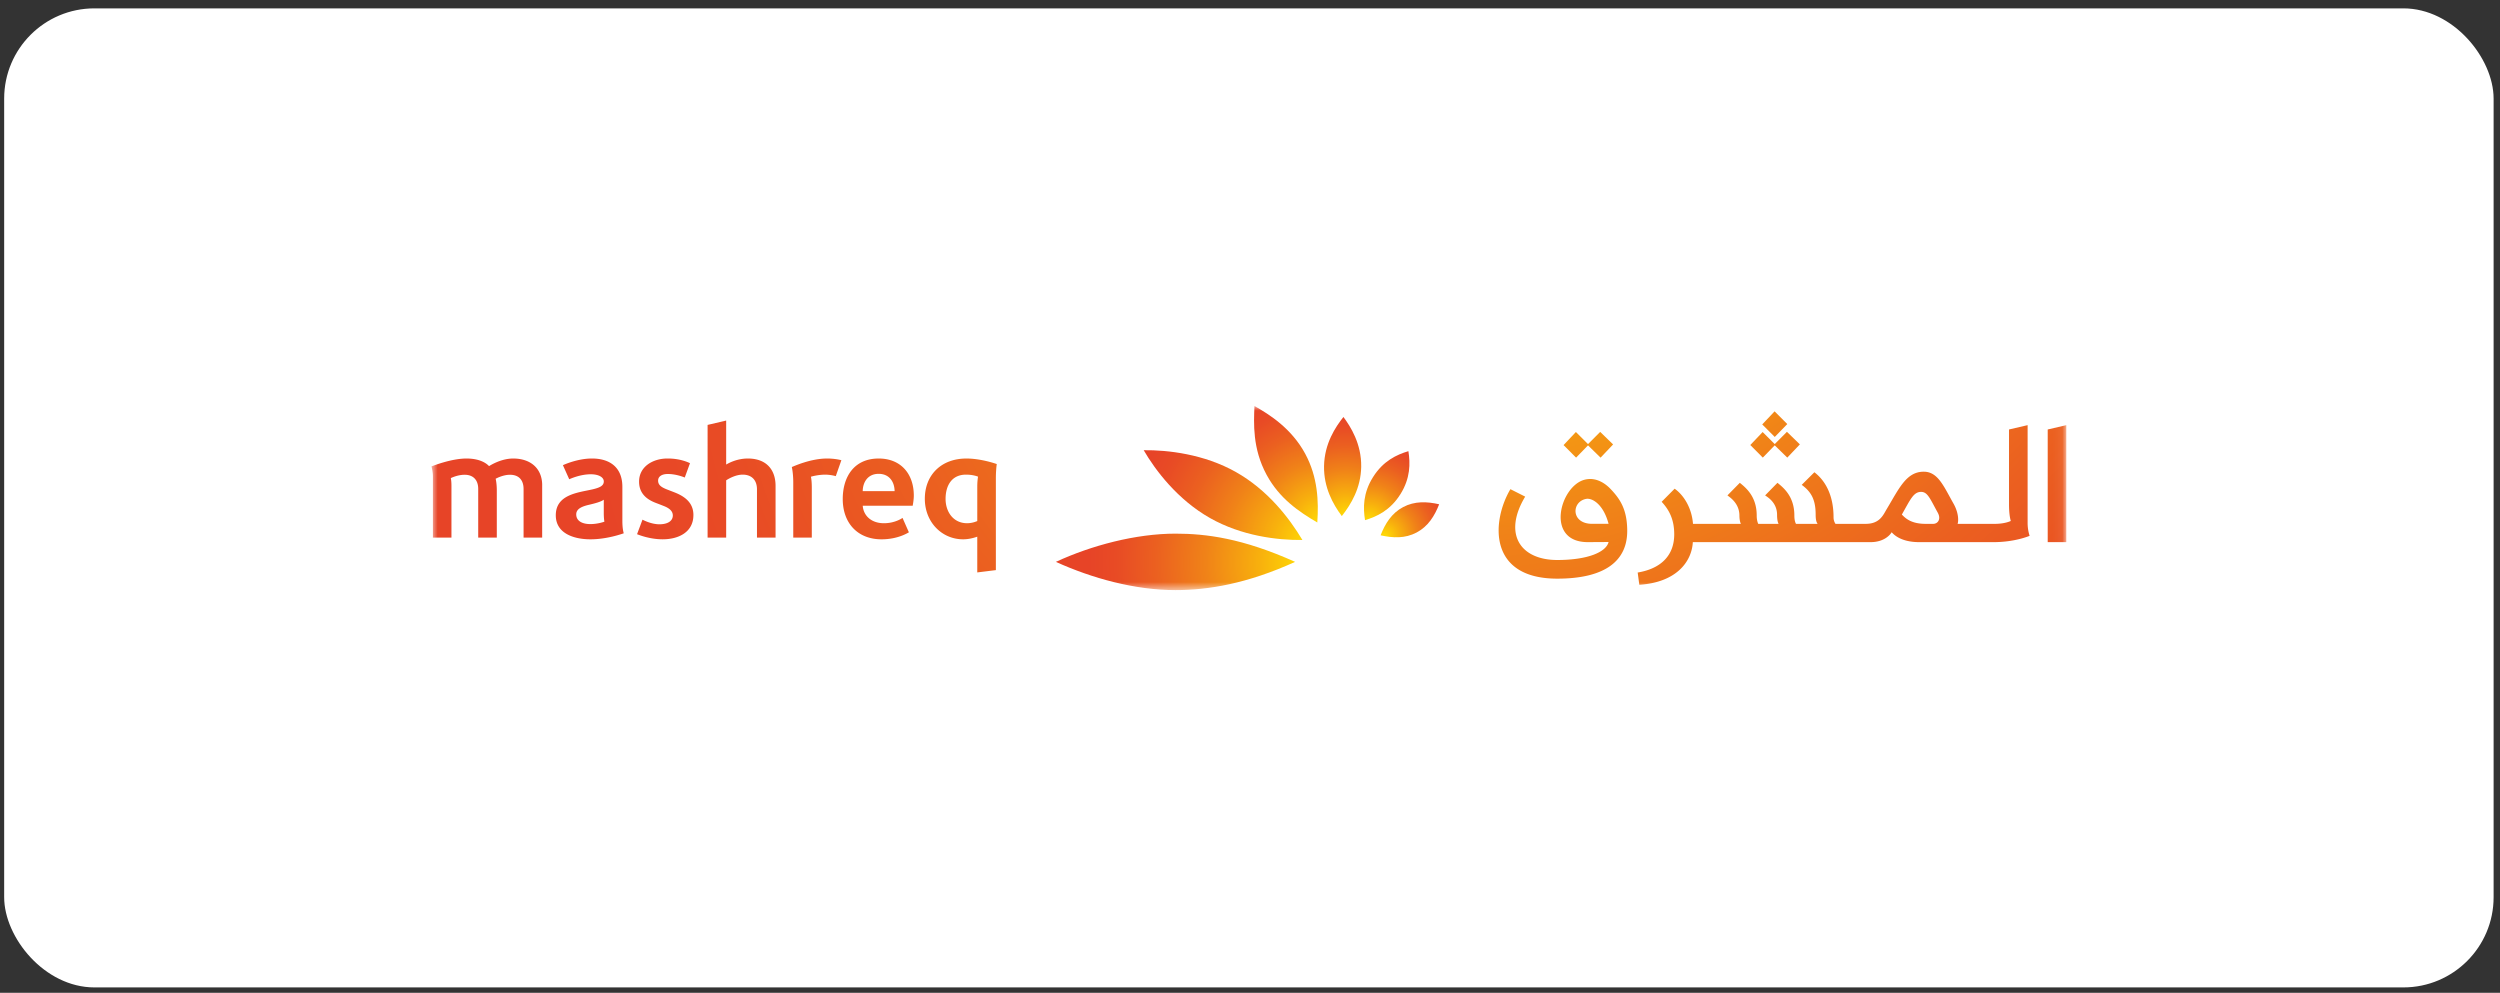 <svg width="277" height="110" viewBox="0 0 277 110" fill="none" xmlns="http://www.w3.org/2000/svg">
    <rect x="0" y="0" width="277" height="110" fill="#333333" stroke="none"/>
    <rect x=".462" y=".927" width="275.83" height="108.478" rx="10" fill="#fff"/>
    <g clip-path="url(#q71gs70yca)">
        <mask id="yl24jx4ifb" style="mask-type:luminance" maskUnits="userSpaceOnUse" x="47" y="44" width="182" height="22">
            <path d="M228.947 44.987H47.805v20.397h181.142V44.987z" fill="#fff"/>
        </mask>
        <g mask="url(#yl24jx4ifb)">
            <path d="M156.959 59.002c1.276-.676 1.992-1.83 2.499-3.128-1.36-.31-2.716-.365-3.991.31-1.274.675-1.989 1.828-2.496 3.127 1.359.308 2.713.366 3.988-.31z" fill="url(#lsxbu9kjgc)"/>
            <path d="M155.162 54.763c-1.118 1.78-2.603 2.477-3.916 2.87-.219-1.355-.232-2.995.888-4.774 1.118-1.78 2.602-2.478 3.916-2.869.217 1.353.229 2.995-.888 4.774v-.001z" fill="url(#yox6awrdzd)"/>
            <path d="M150.821 51.723c.041-2.54-1.175-4.454-1.969-5.522-.874 1.105-2.105 2.93-2.148 5.457-.037 2.34.977 4.196 1.969 5.523 1.032-1.314 2.109-3.11 2.148-5.456v-.002z" fill="url(#qnmh2m8m8e)"/>
            <path d="M144.622 50.284c-1.533-2.842-4.007-4.38-5.626-5.297-.084 1.907-.228 4.71 1.337 7.61 1.426 2.641 3.588 4.102 5.625 5.295.158-2.347.059-5.02-1.336-7.608z" fill="url(#3m8tnb2owf)"/>
            <path d="M136.955 52.311c-3.539-2.002-7.581-2.46-10.234-2.429 1.277 2.2 3.735 5.472 7.354 7.52 3.483 1.97 7.423 2.46 10.232 2.428-1.484-2.483-3.865-5.545-7.352-7.519z" fill="url(#1ntzsp9m6g)"/>
            <path d="M130.246 59.128c-4.403 0-9.325 1.308-13.255 3.128 3.991 1.81 8.729 3.128 13.255 3.128 3.606 0 7.917-.702 13.254-3.128-5.838-2.624-9.885-3.128-13.254-3.128z" fill="url(#4cxt7o0t6h)"/>
            <path d="M97.355 50.804c-2.708 0-3.979 2.009-3.979 4.494 0 2.656 1.649 4.459 4.3 4.459 1.796 0 2.882-.7 3.029-.776l-.704-1.596c-.115.078-.877.589-2.063.589-1.368 0-2.26-.808-2.348-1.938h5.537c.027-.16.123-.671.123-1.13-.001-2.385-1.42-4.102-3.894-4.102zm-1.766 3.617c.011-.965.54-1.92 1.766-1.92 1.148 0 1.75.84 1.769 1.92h-3.535zm82.881-.221c-.516-.551-1.579-1.393-2.906-1.045-2.733.72-4.381 6.913.358 6.913.257 0 2.017-.012 2.308-.012-.281 1.135-2.344 1.992-5.687 1.992-4.083 0-6.043-2.879-3.553-7.022l-1.637-.826c-2.077 3.51-2.519 9.915 5.19 9.915 5.478 0 7.753-2.102 7.753-5.278 0-2.467-.853-3.597-1.826-4.639v.002zm-2.061 3.84c-2.354 0-2.31-2.446-.667-2.763.644-.124 1.902.553 2.488 2.763h-1.821zM60.072 53.77v5.794h-2.06v-5.382c0-.96-.495-1.578-1.508-1.578-.755 0-1.482.385-1.584.441.017.088.126.544.126 1.31v5.21h-2.06v-5.397c0-.96-.528-1.564-1.505-1.564-.756 0-1.445.328-1.53.37.01.05.07.334.07.832v5.758h-2.056V52.78c0-.491-.13-1.01-.16-1.1.214-.081 2.208-.876 3.88-.876 1.766 0 2.407.752 2.502.842.141-.085 1.324-.842 2.674-.842 1.928 0 3.213 1.096 3.213 2.967h-.002zm135.247-3.066-1.386-1.396 1.367-1.438 1.339 1.334 1.353-1.359 1.432 1.392-1.394 1.467-1.392-1.361-1.32 1.361h.001zm33.628 9.365h-2.061V47.587l2.061-.48V60.07v-.001zm-32.304-11.655-1.388-1.388 1.371-1.449 1.404 1.41-1.387 1.428zm-22.014 2.29-1.386-1.388 1.366-1.451 1.342 1.344 1.351-1.356 1.429 1.391-1.388 1.463-1.392-1.361-1.322 1.36v-.002zm-97.8 6.364c0 1.883-1.625 2.687-3.41 2.687-1.46 0-2.682-.509-2.833-.566l.602-1.611c.041.023.948.513 1.87.513.994 0 1.49-.412 1.49-.975 0-.407-.267-.758-.965-1.037a57.43 57.43 0 0 0-.86-.334c-.888-.332-1.913-.942-1.913-2.378 0-1.699 1.569-2.56 3.126-2.565 1.402-.009 2.294.418 2.515.517l-.58 1.591c-.064-.027-.927-.392-1.881-.392-.575 0-1.072.223-1.072.737 0 .474.343.725.968.97.246.098.598.23.872.339 1.106.438 2.072 1.13 2.072 2.502v.002zm147.831.868v-10.83l-2.061.48v8.273c0 1.252.168 1.742.195 1.865-.069.028-.66.32-1.796.32h-4.099c.064-.107.228-1.038-.448-2.24-1.098-1.943-1.73-3.54-3.302-3.54-1.938 0-2.744 1.89-4.1 4.14-.372.614-.746 1.638-2.321 1.638h-3.358c-.047-.083-.212-.32-.212-.721 0-2.628-1.041-4.17-2.124-4.996l-1.404 1.397c1.073.78 1.545 1.663 1.545 3.306 0 .725.142.889.212 1.014h-2.394c-.079-.16-.178-.41-.178-.921 0-2.085-1.15-3.043-1.873-3.626l-1.366 1.394c.249.184 1.324.774 1.324 2.156 0 .664.124.903.165.997h-2.251c-.058-.122-.17-.412-.17-.921 0-2.085-1.156-3.043-1.872-3.626l-1.371 1.394c.266.216 1.327.868 1.327 2.246 0 .453.103.824.166.908h-5.31c-.134-1.764-1.019-3.177-2.034-3.896l-1.44 1.452c.905.969 1.395 2.06 1.395 3.603 0 2.345-1.465 3.802-4.05 4.234l.181 1.357c4.064-.255 5.806-2.523 5.93-4.724h19.689c1.484 0 2.166-.791 2.342-1.098.19.212.971 1.098 3.057 1.098h8.245c2.291 0 3.86-.648 3.981-.698-.023-.09-.22-.634-.22-1.436v.001zm-10.464.107h-.844c-1.671 0-2.28-.684-2.628-1.028.959-1.698 1.297-2.513 2.137-2.513.718 0 .984.746 1.84 2.298.398.712.018 1.243-.505 1.243zm-107.112-7.239c-2.809 0-4.613 1.837-4.613 4.458 0 2.622 1.919 4.494 4.234 4.494.516 0 1.048-.105 1.576-.292v3.961l2.061-.256V52.947c0-.587.061-1.342.103-1.527-.203-.078-1.812-.616-3.36-.616h-.001zm1.198 3.076v3.851a2.86 2.86 0 0 1-1.128.242c-1.529 0-2.384-1.265-2.384-2.695s.649-2.688 2.262-2.688c.769 0 1.251.192 1.333.223a6.819 6.819 0 0 0-.082 1.067h-.001zm-22.349-.041v5.725h-2.06v-5.346c0-1.02-.583-1.628-1.585-1.628-.761 0-1.534.433-1.828.631v6.342h-2.058V47.08l2.058-.483v4.877c.106-.06 1.079-.671 2.407-.671 1.982.001 3.066 1.17 3.066 3.037v-.001zm-16.975.097c0-2.035-1.254-3.133-3.375-3.133-1.572 0-3.055.668-3.212.739l.7 1.56c.11-.047 1.208-.552 2.39-.552.874 0 1.44.33 1.44.795 0 .499-.491.696-1.235.873-1.572.364-4.084.545-4.084 2.877 0 2.006 1.987 2.662 3.843 2.662 1.856 0 3.562-.628 3.686-.667-.037-.15-.152-.514-.152-1.394v-3.758h-.001v-.002zm-3.561 4.132c-.794 0-1.55-.288-1.55-1.075 0-.641.688-.894 1.434-1.067.628-.148 1.326-.331 1.618-.561v1.463c0 .576.054.9.069.975-.077.026-.738.266-1.571.266v-.001zm26.252-7.265c.528 0 1.117.07 1.576.188l-.62 1.766a4.666 4.666 0 0 0-1.135-.167c-.832 0-1.54.206-1.62.232.013.056.097.444.097 1.173v5.57h-2.054v-6.133c0-.98-.147-1.626-.158-1.686.23-.088 2.073-.943 3.914-.943z" fill="url(#wrcu3gcnyi)"/>
        </g>
    </g>
    <defs>
        <radialGradient id="lsxbu9kjgc" cx="0" cy="0" r="1" gradientUnits="userSpaceOnUse" gradientTransform="translate(153.445 59.382) scale(7.721)">
            <stop stop-color="#FFDC04"/>
            <stop offset=".21" stop-color="#F8B00D"/>
            <stop offset=".46" stop-color="#F08218"/>
            <stop offset=".69" stop-color="#EB6020"/>
            <stop offset=".88" stop-color="#E84B25"/>
            <stop offset="1" stop-color="#E74427"/>
        </radialGradient>
        <radialGradient id="yox6awrdzd" cx="0" cy="0" r="1" gradientUnits="userSpaceOnUse" gradientTransform="matrix(9.07 0 0 9.07 151.71 57.695)">
            <stop stop-color="#FFDC04"/>
            <stop offset=".21" stop-color="#F8B00D"/>
            <stop offset=".46" stop-color="#F08218"/>
            <stop offset=".69" stop-color="#EB6020"/>
            <stop offset=".88" stop-color="#E84B25"/>
            <stop offset="1" stop-color="#E74427"/>
        </radialGradient>
        <radialGradient id="qnmh2m8m8e" cx="0" cy="0" r="1" gradientUnits="userSpaceOnUse" gradientTransform="matrix(11.347 0 0 11.348 149.128 57.242)">
            <stop stop-color="#FFDC04"/>
            <stop offset=".21" stop-color="#F8B00D"/>
            <stop offset=".46" stop-color="#F08218"/>
            <stop offset=".69" stop-color="#EB6020"/>
            <stop offset=".88" stop-color="#E84B25"/>
            <stop offset="1" stop-color="#E74427"/>
        </radialGradient>
        <radialGradient id="3m8tnb2owf" cx="0" cy="0" r="1" gradientUnits="userSpaceOnUse" gradientTransform="translate(146.4 57.958) scale(14.681)">
            <stop stop-color="#FFDC04"/>
            <stop offset=".21" stop-color="#F8B00D"/>
            <stop offset=".46" stop-color="#F08218"/>
            <stop offset=".69" stop-color="#EB6020"/>
            <stop offset=".88" stop-color="#E84B25"/>
            <stop offset="1" stop-color="#E74427"/>
        </radialGradient>
        <radialGradient id="1ntzsp9m6g" cx="0" cy="0" r="1" gradientUnits="userSpaceOnUse" gradientTransform="translate(145.128 60.029) scale(21.191)">
            <stop stop-color="#FFDC04"/>
            <stop offset=".2" stop-color="#F8B00D"/>
            <stop offset=".44" stop-color="#F08218"/>
            <stop offset=".65" stop-color="#EB6020"/>
            <stop offset=".83" stop-color="#E84B25"/>
            <stop offset=".94" stop-color="#E74427"/>
        </radialGradient>
        <radialGradient id="4cxt7o0t6h" cx="0" cy="0" r="1" gradientUnits="userSpaceOnUse" gradientTransform="translate(144.423 62.312) scale(27.313)">
            <stop stop-color="#FFDC04"/>
            <stop offset=".18" stop-color="#F8B00D"/>
            <stop offset=".4" stop-color="#F08218"/>
            <stop offset=".6" stop-color="#EB6020"/>
            <stop offset=".76" stop-color="#E84B25"/>
            <stop offset=".87" stop-color="#E74427"/>
        </radialGradient>
        <radialGradient id="wrcu3gcnyi" cx="0" cy="0" r="1" gradientUnits="userSpaceOnUse" gradientTransform="matrix(-50.029 -87.004 113.974 -65.538 172.682 16.141)">
            <stop stop-color="#FFDC04"/>
            <stop offset=".18" stop-color="#F8B00D"/>
            <stop offset=".4" stop-color="#F08218"/>
            <stop offset=".6" stop-color="#EB6020"/>
            <stop offset=".76" stop-color="#E84B25"/>
            <stop offset=".87" stop-color="#E74427"/>
        </radialGradient>
        <clipPath id="q71gs70yca">
            <path fill="#fff" d="M38.377 20.927h200v68.478h-200z"/>
        </clipPath>
    </defs>
</svg>
